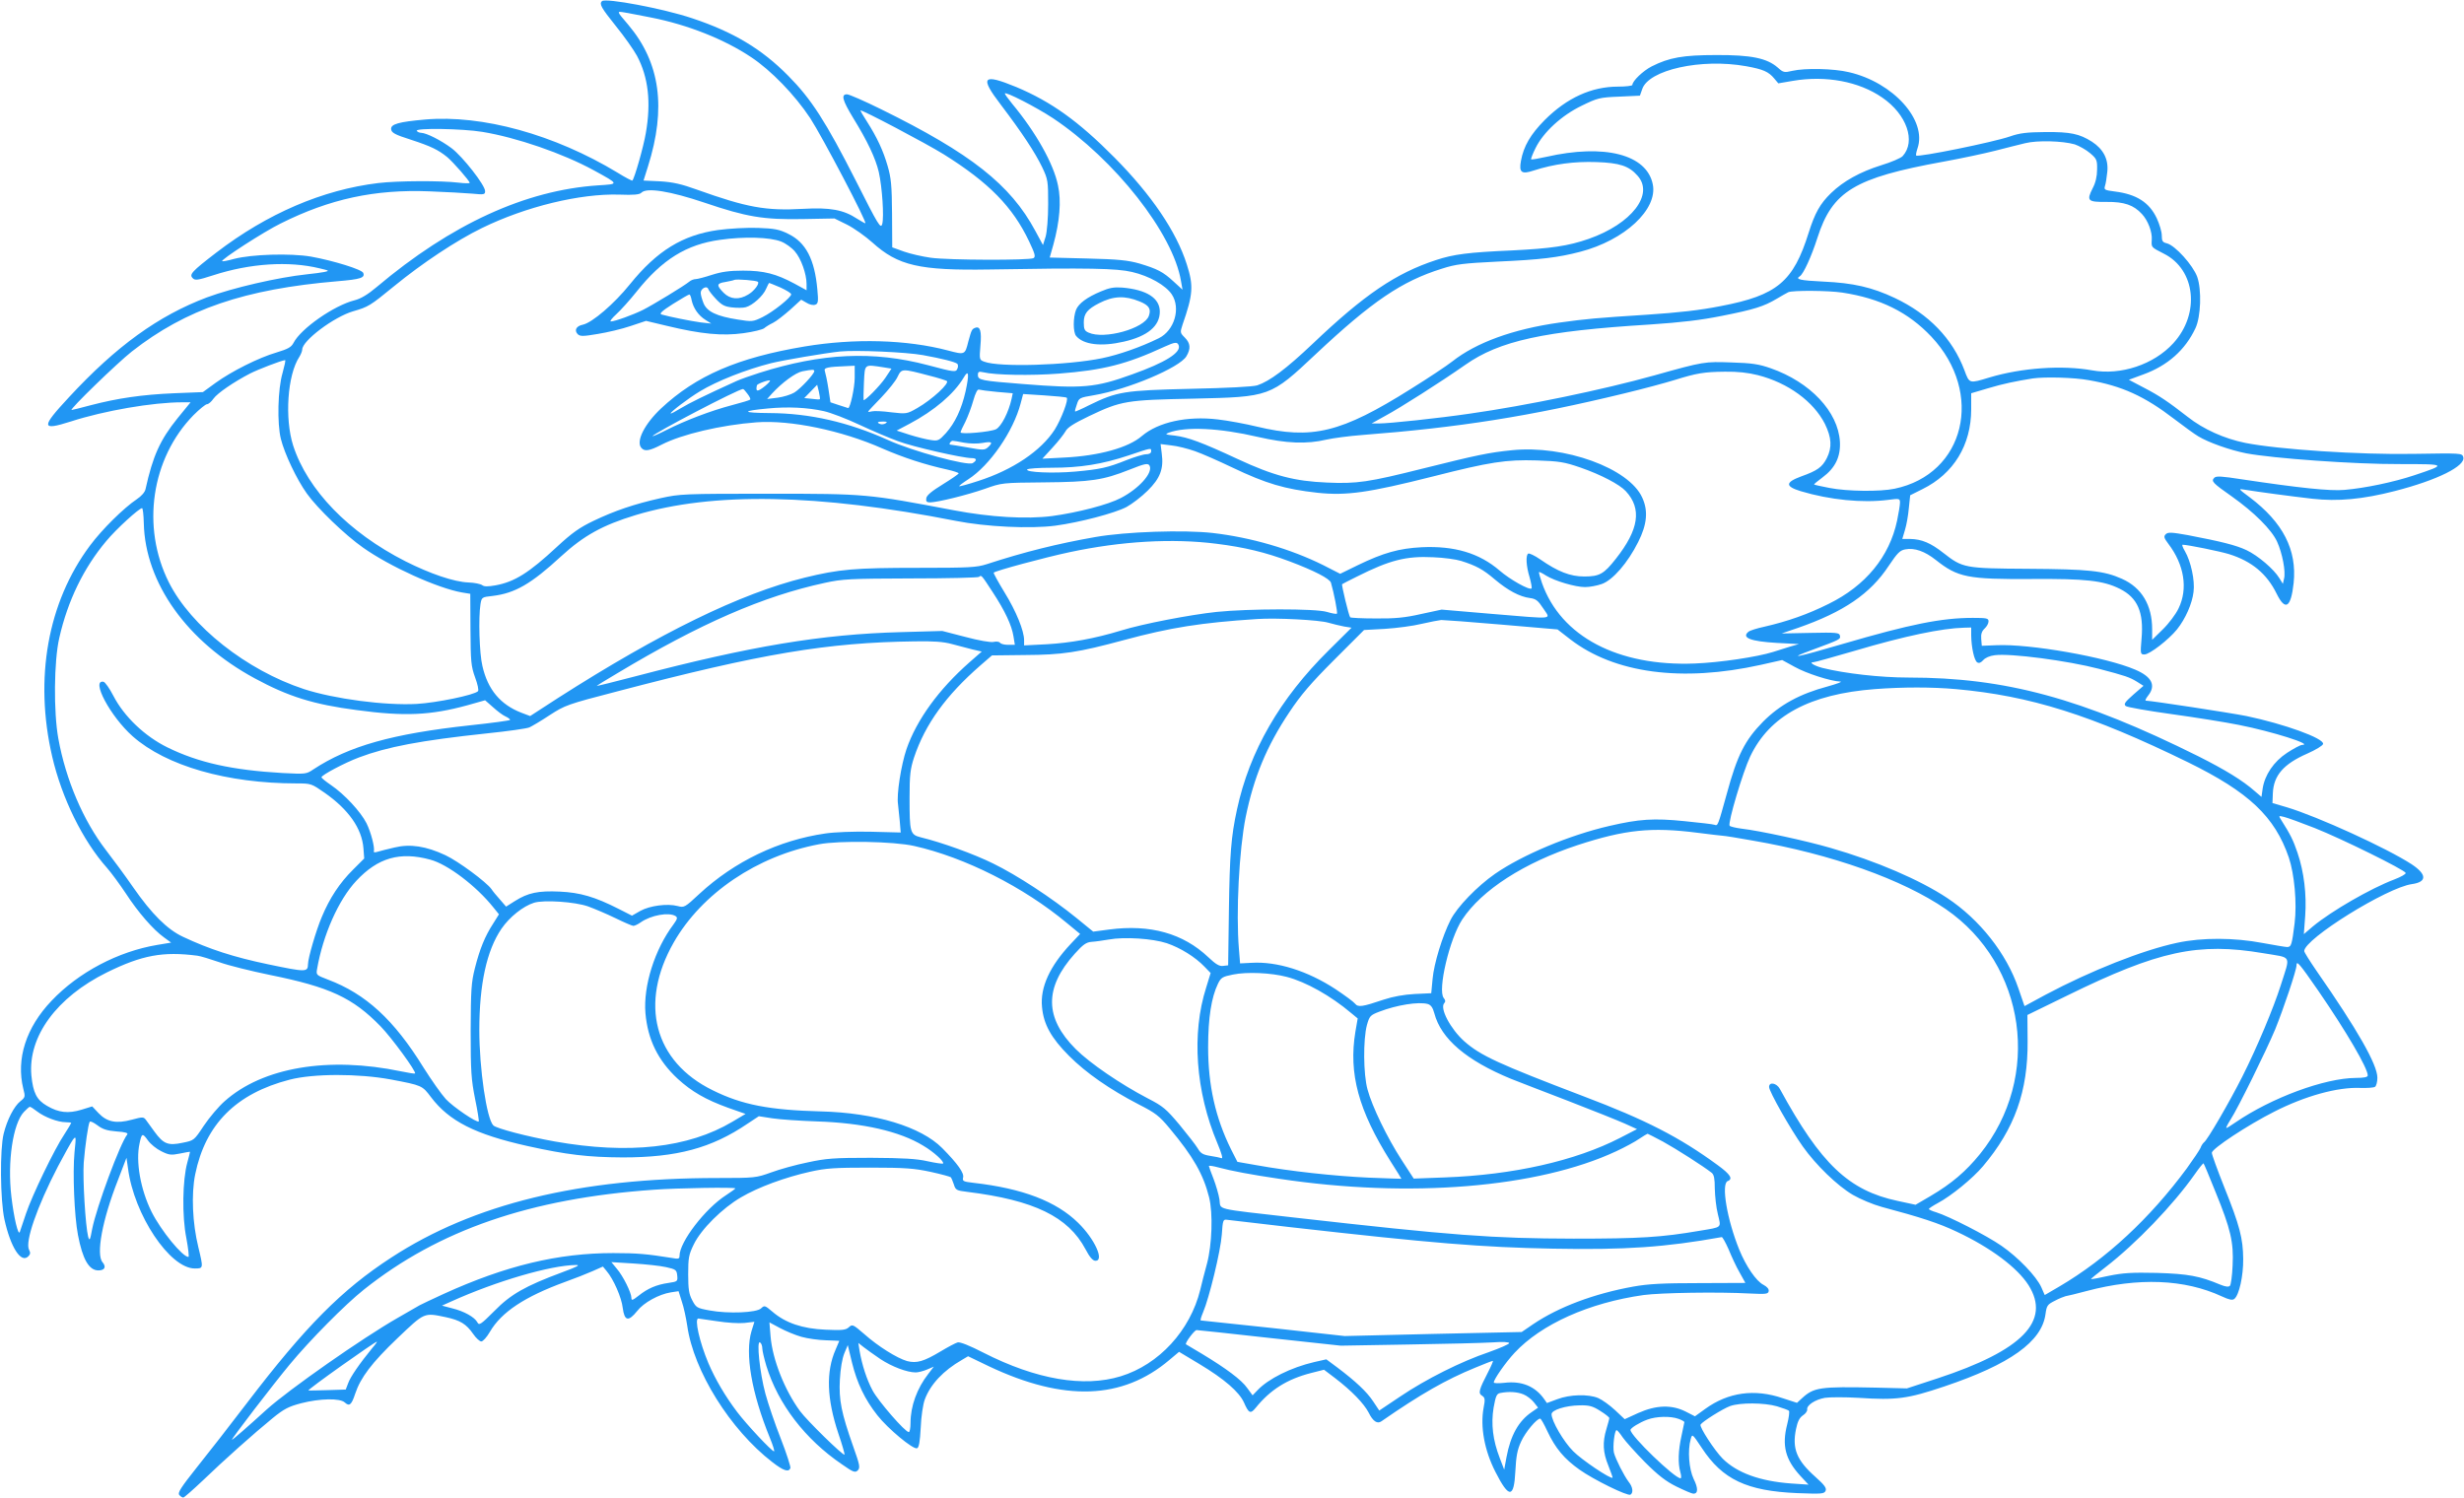 <?xml version="1.0" standalone="no"?>
<!DOCTYPE svg PUBLIC "-//W3C//DTD SVG 20010904//EN"
 "http://www.w3.org/TR/2001/REC-SVG-20010904/DTD/svg10.dtd">
<svg version="1.0" xmlns="http://www.w3.org/2000/svg"
 width="1280pt" height="778pt" viewBox="0 0 1280 778"
 preserveAspectRatio="xMidYMid meet">
<g transform="translate(0,778) scale(0.1,-0.1)"
fill="#2196f3" stroke="none">
<path d="M3127 7774 c-15 -15 -4 -34 72 -129 44 -54 93 -124 110 -155 59 -111
74 -241 46 -401 -12 -72 -59 -236 -70 -247 -2 -2 -37 16 -77 41 -327 198 -703
302 -1000 276 -137 -12 -180 -24 -176 -51 2 -18 21 -28 103 -54 104 -34 141
-52 188 -90 31 -26 117 -124 117 -134 0 -3 -26 -3 -57 1 -90 11 -318 10 -418
-2 -289 -35 -576 -158 -841 -361 -129 -99 -142 -114 -123 -133 12 -13 26 -11
107 15 191 62 392 75 552 36 51 -12 53 -13 25 -19 -16 -3 -57 -9 -90 -12 -151
-16 -385 -70 -520 -120 -252 -95 -471 -253 -717 -519 -146 -157 -145 -175 9
-126 176 57 428 100 580 100 l43 0 -67 -82 c-92 -114 -129 -197 -167 -369 -3
-16 -22 -37 -46 -53 -66 -44 -180 -156 -243 -241 -219 -294 -290 -689 -196
-1095 50 -216 159 -438 285 -579 22 -25 66 -85 98 -133 63 -97 142 -188 198
-228 l37 -27 -72 -12 c-203 -34 -409 -142 -549 -290 -133 -139 -185 -303 -147
-457 11 -42 10 -45 -15 -65 -33 -26 -69 -96 -87 -169 -20 -80 -18 -343 4 -445
32 -145 86 -230 124 -192 11 11 12 19 4 34 -22 41 41 223 150 433 33 63 68
125 77 138 17 22 18 20 9 -65 -10 -106 -1 -331 18 -429 24 -126 57 -184 106
-184 33 0 42 18 22 42 -35 40 -2 220 80 428 l44 115 8 -55 c31 -241 217 -520
347 -520 45 0 45 0 18 112 -30 123 -37 274 -16 377 53 260 212 420 491 492
124 32 357 32 525 1 163 -31 163 -31 209 -92 94 -124 228 -193 502 -254 203
-45 314 -58 494 -59 281 0 461 48 648 175 l59 39 71 -11 c40 -6 144 -13 232
-16 238 -8 428 -51 551 -126 56 -33 111 -84 103 -93 -3 -2 -39 3 -80 12 -57
13 -125 17 -294 18 -194 0 -233 -3 -330 -24 -60 -12 -146 -36 -189 -52 -78
-28 -84 -29 -279 -29 -715 0 -1266 -134 -1694 -413 -257 -167 -445 -356 -751
-757 -86 -113 -203 -263 -260 -334 -81 -102 -100 -131 -91 -142 6 -8 16 -14
21 -14 5 0 50 40 101 88 110 106 267 246 364 325 59 48 83 60 148 77 97 25
201 27 226 4 24 -22 35 -13 54 45 28 84 86 161 220 289 142 135 136 133 251
109 74 -16 106 -35 142 -87 15 -22 34 -39 42 -39 8 -1 29 22 45 50 60 103 182
183 390 259 50 18 114 43 143 56 l54 24 19 -23 c36 -42 78 -138 84 -192 9 -68
29 -73 75 -16 34 44 113 87 175 97 l40 6 17 -54 c10 -29 22 -85 28 -125 33
-236 224 -541 442 -709 58 -45 85 -54 94 -31 2 7 -20 76 -50 153 -30 76 -66
182 -80 234 -29 107 -47 278 -28 266 7 -4 12 -18 12 -31 0 -12 10 -54 21 -91
61 -198 201 -381 392 -511 60 -42 69 -45 83 -32 13 14 11 27 -24 125 -61 173
-75 241 -69 347 3 56 12 109 23 136 l18 43 22 -91 c26 -106 67 -192 132 -274
54 -69 186 -179 206 -171 10 4 15 34 19 107 2 57 12 122 21 146 29 79 97 151
193 206 l32 19 108 -52 c391 -185 694 -174 938 33 l50 42 105 -63 c130 -78
207 -145 232 -200 25 -57 34 -61 61 -28 76 94 163 149 288 181 l67 17 58 -44
c85 -65 149 -131 174 -179 22 -45 45 -60 66 -45 205 142 335 216 486 278 48
20 89 36 93 36 3 0 -8 -26 -24 -57 -49 -95 -53 -111 -32 -124 15 -10 17 -18 8
-63 -18 -98 4 -220 61 -332 71 -140 97 -139 104 3 4 78 10 111 30 154 22 49
81 119 99 119 4 0 21 -30 38 -67 41 -87 87 -142 166 -198 73 -52 250 -139 265
-130 16 10 12 40 -9 66 -25 33 -68 118 -77 152 -7 30 3 117 14 117 4 0 18 -17
32 -38 14 -20 66 -78 115 -128 68 -68 109 -100 164 -127 41 -20 80 -37 88 -37
25 0 25 29 1 77 -24 51 -32 147 -15 207 8 28 8 28 58 -47 107 -163 233 -223
495 -234 130 -5 141 -4 148 13 5 14 -7 30 -53 71 -98 87 -122 147 -101 249 8
39 18 59 36 71 13 8 23 22 22 30 -4 22 41 52 92 61 25 4 104 4 175 0 197 -13
255 -5 445 59 342 115 507 233 526 376 6 44 10 50 48 69 22 12 48 22 56 24 8
1 58 13 110 27 268 71 508 62 702 -28 39 -18 55 -21 65 -13 25 20 47 120 46
208 -1 106 -18 173 -99 374 -35 88 -64 168 -64 177 0 21 186 144 325 214 159
81 328 128 446 123 36 -1 70 1 77 6 6 4 12 25 12 47 0 68 -103 249 -316 555
-35 51 -64 97 -64 103 0 63 431 331 560 348 78 11 78 50 -2 103 -129 84 -488
248 -648 296 l-75 22 2 51 c4 93 56 152 179 206 43 19 80 41 82 50 6 29 -202
104 -398 145 -85 17 -491 79 -523 80 -5 0 1 12 12 26 42 53 20 98 -67 135
-150 65 -547 135 -721 127 l-76 -3 -3 36 c-2 25 3 40 18 54 11 10 20 26 20 37
0 16 -9 18 -82 18 -162 0 -325 -33 -674 -135 -242 -71 -298 -82 -159 -31 146
54 147 55 143 74 -3 15 -17 17 -153 14 l-150 -3 85 29 c238 83 376 177 472
323 45 67 58 80 86 85 48 9 101 -10 158 -55 115 -91 165 -101 499 -99 279 2
371 -8 457 -51 92 -46 125 -121 113 -258 -7 -81 -6 -83 15 -83 27 0 126 77
169 130 44 55 79 134 86 195 8 59 -14 159 -45 212 -11 18 -16 33 -12 33 26 0
193 -34 242 -49 118 -37 196 -102 247 -206 45 -91 74 -72 88 56 18 172 -55
315 -229 446 -59 44 -60 45 -26 39 67 -11 246 -35 352 -47 132 -15 262 -3 429
40 222 57 370 131 355 177 -6 20 -12 20 -259 16 -280 -5 -701 23 -873 57 -109
22 -218 71 -299 135 -103 80 -147 110 -228 152 l-78 41 76 28 c126 46 217 127
270 240 28 60 33 199 9 267 -22 60 -114 163 -158 174 -22 5 -26 12 -26 41 0
19 -12 59 -26 89 -39 83 -106 125 -217 139 -54 7 -58 9 -52 29 4 11 9 44 12
73 7 65 -20 118 -80 157 -65 41 -111 51 -242 50 -96 -1 -133 -5 -184 -23 -87
-30 -476 -109 -487 -99 -2 3 1 19 7 37 51 146 -126 343 -356 396 -78 19 -229
22 -294 7 -42 -10 -47 -9 -76 17 -56 49 -139 66 -320 65 -172 0 -244 -13 -335
-59 -45 -23 -100 -76 -100 -96 0 -5 -34 -9 -75 -9 -137 0 -265 -58 -381 -174
-73 -74 -109 -135 -123 -212 -11 -60 3 -71 66 -50 105 34 212 48 326 44 120
-4 169 -20 213 -70 89 -97 -30 -251 -253 -329 -106 -37 -196 -50 -398 -60
-229 -10 -304 -20 -395 -50 -208 -68 -372 -179 -641 -435 -137 -130 -224 -195
-288 -216 -22 -7 -156 -14 -346 -18 -345 -8 -382 -14 -527 -85 -39 -20 -72
-34 -73 -33 -2 2 2 18 9 37 11 34 13 35 90 48 176 30 444 143 479 202 24 40
21 68 -8 97 -25 25 -25 27 -12 67 55 158 58 202 22 314 -54 170 -183 360 -375
554 -188 190 -330 291 -511 367 -175 72 -191 53 -80 -92 110 -145 178 -248
215 -325 30 -63 31 -72 31 -191 0 -74 -6 -143 -13 -169 l-14 -44 -40 74 c-129
240 -335 402 -800 631 -87 43 -167 78 -178 78 -32 0 -24 -30 31 -121 76 -123
117 -211 134 -282 18 -80 28 -234 18 -271 -8 -26 -19 -9 -137 225 -156 307
-231 424 -351 545 -137 139 -285 228 -499 299 -148 50 -451 107 -469 89z m255
-85 c189 -37 381 -113 520 -206 104 -69 227 -196 307 -317 62 -95 299 -546
286 -546 -3 0 -22 11 -43 24 -70 46 -139 59 -280 51 -194 -11 -292 7 -552 100
-80 29 -125 39 -191 43 l-86 4 23 73 c96 304 64 539 -102 736 -63 74 -62 71
-18 64 21 -4 82 -15 136 -26z m5689 -253 c88 -16 116 -28 146 -64 l21 -25 76
13 c170 29 343 -3 464 -87 127 -87 176 -227 106 -304 -9 -10 -60 -32 -113 -48
-108 -34 -195 -82 -259 -144 -57 -55 -84 -104 -116 -205 -80 -256 -164 -326
-456 -382 -111 -22 -220 -34 -385 -45 -263 -17 -310 -21 -455 -41 -241 -34
-432 -104 -556 -202 -28 -22 -124 -86 -214 -142 -364 -229 -514 -265 -802
-196 -58 14 -149 31 -202 37 -160 19 -309 -14 -394 -86 -70 -61 -223 -103
-402 -112 l-115 -6 53 58 c29 31 59 70 67 84 10 20 43 41 122 79 168 80 193
84 543 91 398 9 399 9 635 231 291 273 446 379 655 444 74 24 112 28 290 37
224 10 314 21 429 51 231 60 403 220 377 350 -31 156 -251 212 -554 143 -40
-9 -75 -15 -78 -13 -2 3 8 29 23 59 41 83 136 170 240 220 82 40 93 43 195 47
l107 5 12 34 c33 100 306 161 540 119z m-3601 -270 c322 -215 624 -599 665
-846 l8 -45 -46 42 c-55 51 -85 66 -178 94 -60 17 -110 22 -270 26 l-196 5 19
67 c33 120 42 227 24 308 -23 113 -115 276 -238 424 -21 26 -38 49 -38 53 0
13 162 -70 250 -128z m-567 -188 c235 -147 358 -273 443 -452 30 -64 35 -79
23 -87 -20 -12 -442 -11 -534 2 -43 6 -105 20 -139 32 l-61 22 -1 175 c-1 148
-5 186 -23 248 -23 80 -55 148 -107 230 -19 29 -34 55 -34 58 0 9 343 -172
433 -228z m-2398 117 c178 -29 419 -112 580 -200 133 -73 132 -71 22 -78 -377
-25 -762 -201 -1150 -528 -46 -39 -83 -61 -115 -69 -107 -27 -279 -147 -317
-221 -12 -23 -29 -32 -88 -50 -93 -27 -234 -98 -317 -158 l-66 -48 -149 -6
c-167 -7 -295 -26 -433 -62 -52 -14 -97 -25 -100 -25 -15 0 239 246 313 304
281 220 585 324 1069 365 120 10 143 18 133 43 -6 18 -156 64 -272 85 -107 18
-307 12 -399 -12 -32 -9 -60 -14 -62 -12 -8 8 218 154 304 196 256 128 489
178 772 167 85 -3 185 -9 223 -12 62 -6 67 -5 67 13 0 31 -116 179 -174 223
-55 41 -130 79 -158 80 -9 0 -20 5 -23 10 -10 16 236 12 340 -5z m8273 -65
c23 -8 59 -28 80 -46 34 -29 37 -36 36 -85 0 -35 -8 -69 -23 -97 -33 -65 -26
-72 72 -71 92 1 141 -16 184 -63 31 -33 54 -93 51 -133 -2 -41 -5 -38 63 -73
165 -83 189 -312 49 -465 -101 -111 -273 -168 -422 -141 -155 28 -367 13 -533
-37 -106 -32 -104 -33 -130 37 -62 165 -185 292 -362 376 -119 56 -216 78
-370 85 -123 6 -149 12 -123 28 18 11 60 102 91 199 78 243 192 312 654 396
94 17 215 43 270 57 55 14 125 32 155 39 64 16 195 12 258 -6z m-7118 -303
c218 -74 306 -89 512 -85 l163 3 65 -32 c36 -18 95 -60 132 -93 133 -120 243
-146 608 -140 515 9 660 6 741 -13 90 -21 174 -69 206 -116 48 -72 14 -188
-67 -228 -93 -46 -208 -86 -295 -104 -180 -37 -535 -48 -612 -18 -25 9 -26 11
-20 82 7 77 -1 104 -27 94 -18 -7 -19 -11 -36 -72 -17 -69 -18 -69 -105 -46
-215 57 -487 64 -745 21 -347 -58 -563 -151 -746 -322 -85 -80 -131 -170 -103
-204 17 -21 42 -17 106 16 105 54 309 102 493 116 176 13 442 -42 654 -136
108 -47 220 -84 339 -110 31 -7 57 -16 57 -19 0 -4 -37 -29 -82 -57 -57 -35
-84 -57 -86 -72 -3 -17 2 -22 20 -22 41 1 191 38 283 70 90 32 90 32 310 34
242 2 306 12 440 65 85 34 101 37 108 19 14 -38 -58 -117 -150 -165 -66 -35
-225 -76 -358 -94 -133 -17 -320 -6 -510 30 -449 85 -452 86 -960 86 -445 0
-463 -1 -563 -23 -138 -31 -238 -65 -349 -118 -73 -35 -111 -62 -190 -135
-145 -135 -220 -182 -319 -200 -40 -7 -59 -7 -69 1 -8 6 -40 13 -72 14 -75 3
-198 45 -327 110 -295 150 -508 370 -583 601 -45 141 -30 367 32 461 8 13 15
30 15 38 0 46 165 170 265 199 79 23 86 27 212 130 148 121 323 237 456 302
229 112 510 180 714 174 75 -3 106 0 115 10 27 28 150 8 328 -52z m5910 -467
c198 -30 343 -102 463 -229 276 -293 175 -714 -191 -790 -75 -16 -246 -14
-338 4 -42 8 -78 16 -80 18 -2 1 18 18 44 37 66 49 94 107 90 185 -9 156 -154
310 -360 382 -60 21 -97 27 -203 30 -139 5 -144 5 -400 -67 -269 -75 -664
-157 -960 -199 -164 -24 -418 -51 -472 -51 l-38 0 72 40 c78 42 290 177 414
264 179 126 409 176 959 210 164 11 266 23 375 45 167 33 218 49 285 89 25 15
52 30 60 34 23 10 207 9 280 -2z m-3447 -274 c14 -37 -68 -89 -242 -151 -190
-69 -257 -75 -568 -50 -216 17 -233 20 -233 47 0 17 5 19 28 14 62 -15 247
-18 392 -7 231 18 351 48 550 140 53 24 66 26 73 7z m-1328 -51 c99 -18 166
-35 178 -45 4 -4 5 -15 1 -24 -8 -21 -15 -20 -154 17 -284 75 -550 63 -875
-40 -44 -14 -98 -33 -120 -43 -165 -75 -244 -114 -287 -140 -28 -17 -52 -30
-54 -28 -5 5 92 79 152 115 89 54 239 113 369 146 59 15 282 53 360 61 81 8
343 -3 430 -19z m-3327 -92 c-25 -84 -29 -262 -9 -343 19 -77 82 -210 135
-284 54 -76 199 -216 292 -281 140 -99 388 -211 514 -233 l43 -7 1 -185 c1
-166 3 -191 24 -249 13 -35 20 -67 15 -72 -20 -20 -215 -60 -318 -66 -166 -9
-429 26 -586 77 -298 98 -587 326 -702 555 -144 287 -91 644 128 868 31 31 63
57 70 57 8 0 23 13 34 29 21 29 106 87 191 131 39 20 163 68 181 69 4 1 -3
-29 -13 -66z m2972 -26 c0 -50 -23 -157 -34 -157 -1 0 -22 7 -47 15 l-45 15
-11 73 c-6 39 -15 80 -18 89 -7 18 13 22 113 26 l42 2 0 -63z m148 55 l43 -7
-31 -47 c-28 -42 -109 -124 -114 -116 -1 2 0 42 2 91 5 98 0 94 100 79z m-358
-20 c0 -15 -70 -90 -103 -111 -18 -11 -57 -23 -87 -27 l-55 -7 25 28 c52 57
123 109 158 116 53 10 62 10 62 1z m599 -24 c41 -10 81 -23 89 -27 18 -10 -76
-97 -153 -141 -54 -31 -56 -31 -135 -22 -44 6 -89 8 -100 5 -11 -3 -20 -4 -20
-1 0 2 31 35 68 73 37 39 76 87 85 108 21 43 22 43 166 5z m187 -81 c-21 -93
-55 -164 -102 -217 -36 -39 -41 -42 -79 -36 -22 3 -71 15 -109 27 l-68 22 68
36 c128 68 230 155 280 239 26 46 30 20 10 -71z m4116 84 c157 -40 289 -137
348 -253 35 -72 38 -122 10 -178 -24 -47 -49 -65 -133 -95 -84 -31 -84 -52 -2
-77 150 -45 320 -62 453 -45 60 8 62 7 62 -15 0 -13 -7 -54 -15 -93 -40 -188
-164 -338 -355 -432 -108 -54 -213 -91 -335 -119 -38 -8 -75 -20 -82 -26 -38
-31 10 -50 147 -58 l115 -6 -45 -13 c-25 -8 -65 -20 -89 -28 -83 -26 -276 -55
-406 -60 -400 -16 -697 140 -795 419 -10 29 -17 54 -15 56 1 2 18 -6 36 -18
47 -29 153 -60 203 -60 23 0 62 7 87 16 57 20 135 110 189 218 46 91 53 162
21 231 -69 153 -404 274 -677 246 -120 -12 -181 -25 -462 -95 -283 -71 -343
-80 -499 -73 -167 7 -276 35 -463 122 -189 88 -258 113 -327 122 -49 5 -53 7
-32 15 88 33 263 25 464 -22 148 -34 253 -38 355 -14 36 8 119 19 185 24 506
39 872 97 1362 216 100 24 218 56 263 70 113 35 151 42 261 43 65 1 120 -5
171 -18z m1719 -26 c172 -30 289 -83 444 -202 50 -38 106 -79 125 -90 53 -32
163 -71 248 -88 137 -26 562 -57 797 -56 247 0 248 -1 77 -58 -108 -36 -257
-67 -362 -76 -75 -7 -235 10 -535 55 -104 16 -132 18 -142 8 -18 -18 -9 -27
92 -98 114 -81 205 -171 234 -234 27 -59 46 -156 36 -193 l-6 -26 -18 29 c-29
48 -112 118 -171 146 -56 26 -128 44 -305 78 -84 15 -102 16 -114 5 -12 -12
-10 -19 13 -50 83 -109 103 -234 53 -336 -14 -30 -51 -79 -82 -109 l-55 -54 0
55 c0 125 -54 216 -157 262 -94 42 -173 50 -488 52 -330 2 -339 4 -439 82 -66
52 -113 72 -173 73 l-41 0 14 47 c8 26 17 77 20 113 l7 67 64 32 c162 80 253
229 253 415 l0 83 88 26 c76 23 144 37 232 51 63 9 215 5 291 -9z m-6876 -30
c-40 -32 -51 -32 -43 3 1 8 61 30 68 25 2 -2 -9 -15 -25 -28z m284 -69 c-2 -2
-21 -1 -42 2 l-39 4 34 35 33 34 9 -36 c4 -20 7 -37 5 -39z m-376 28 c11 -14
17 -27 14 -30 -2 -3 -45 -16 -95 -29 -110 -29 -241 -79 -340 -129 -39 -20 -72
-34 -72 -32 0 12 447 246 470 245 3 0 13 -11 23 -25z m1296 10 l82 -7 -6 -29
c-16 -71 -53 -143 -81 -158 -29 -14 -184 -28 -184 -16 0 4 11 29 25 55 13 27
32 77 41 110 11 39 22 60 29 57 7 -2 49 -8 94 -12z m362 -30 c12 -7 -28 -112
-62 -166 -71 -110 -217 -209 -398 -267 -52 -17 -96 -29 -98 -27 -2 2 19 18 47
36 112 72 234 249 272 394 l13 49 109 -7 c61 -4 113 -9 117 -12z m-1261 -70
c36 -8 119 -40 185 -71 66 -31 156 -69 200 -85 76 -29 335 -88 383 -88 26 0
29 -11 5 -26 -26 -16 -316 63 -440 120 -206 93 -407 139 -615 140 -146 1 -149
11 -8 24 104 10 204 5 290 -14z m321 -63 c-8 -5 -20 -7 -28 -4 -21 8 -15 13
15 13 20 0 23 -3 13 -9z m408 -101 c30 -5 69 -6 96 -1 49 9 55 3 27 -23 -17
-15 -26 -15 -103 -1 -46 8 -88 15 -92 15 -11 0 2 20 12 20 5 0 31 -4 60 -10z
m1199 -44 c37 -13 123 -51 192 -84 178 -85 274 -113 444 -132 151 -16 264 0
601 85 295 75 379 88 538 83 117 -4 143 -8 227 -37 107 -37 204 -88 236 -123
84 -91 68 -199 -52 -351 -62 -79 -85 -92 -164 -92 -73 0 -137 25 -229 89 -29
20 -57 33 -62 30 -14 -8 -11 -65 7 -123 8 -29 13 -55 10 -58 -10 -11 -112 46
-166 93 -106 91 -235 129 -405 121 -117 -6 -199 -29 -331 -93 l-92 -45 -88 45
c-169 84 -375 144 -574 167 -150 17 -452 7 -610 -21 -194 -34 -368 -77 -564
-141 -53 -17 -91 -19 -355 -19 -332 0 -411 -7 -591 -51 -335 -83 -749 -285
-1281 -625 l-145 -94 -45 17 c-109 42 -175 120 -203 243 -16 66 -21 252 -10
321 6 36 7 37 63 43 116 14 200 62 356 206 118 108 216 162 387 214 401 121
947 111 1663 -30 157 -31 387 -42 517 -25 127 17 309 65 370 97 29 16 79 54
110 85 65 64 84 114 73 193 l-6 49 56 -7 c31 -3 86 -17 123 -30z m-228 -1 c0
-9 -10 -15 -26 -15 -14 0 -60 -14 -101 -30 -100 -40 -137 -48 -268 -60 -114
-10 -258 -4 -249 11 3 5 61 9 128 9 147 0 261 18 399 64 122 41 117 40 117 21z
m-5233 -373 c7 -311 225 -616 576 -806 175 -95 307 -136 530 -165 250 -34 385
-27 575 25 l92 26 41 -36 c22 -20 51 -42 65 -48 13 -6 24 -14 24 -18 0 -3 -93
-16 -207 -28 -405 -44 -631 -108 -815 -229 -37 -25 -40 -25 -160 -19 -262 15
-437 54 -598 133 -118 58 -225 160 -281 268 -20 39 -43 71 -51 73 -68 13 36
-181 151 -283 174 -154 491 -245 852 -245 75 0 77 -1 146 -49 124 -87 193
-185 201 -288 l4 -53 -57 -57 c-71 -70 -123 -150 -163 -246 -30 -70 -72 -215
-72 -246 -1 -42 -10 -42 -206 -1 -182 38 -307 79 -443 143 -82 38 -163 119
-259 257 -40 58 -104 145 -142 194 -117 152 -208 364 -247 579 -25 137 -23
403 5 523 44 194 127 364 244 503 52 63 171 171 186 171 4 0 8 -35 9 -78z
m5573 -107 c144 -18 252 -44 378 -91 130 -49 209 -90 216 -111 15 -51 36 -157
31 -161 -2 -3 -26 1 -52 9 -60 18 -406 17 -573 0 -139 -15 -385 -62 -497 -97
-139 -42 -262 -64 -385 -71 l-118 -6 0 27 c0 49 -41 150 -102 249 -33 54 -58
100 -56 102 10 10 266 79 393 106 271 58 538 73 765 44z m1270 -89 c79 -25
114 -44 175 -96 69 -58 129 -90 183 -97 31 -4 42 -13 69 -54 38 -59 69 -56
-270 -28 l-258 22 -107 -23 c-83 -19 -136 -24 -235 -23 -70 0 -130 3 -133 6
-7 7 -46 169 -42 172 2 2 36 19 76 39 171 86 256 108 397 101 55 -2 120 -11
145 -19z m-2434 -161 c65 -99 100 -174 109 -232 l7 -43 -36 0 c-19 0 -38 5
-41 11 -4 5 -19 8 -34 4 -16 -3 -75 7 -146 26 l-120 31 -215 -6 c-412 -11
-778 -72 -1377 -229 -112 -29 -203 -52 -203 -51 0 2 48 32 108 67 430 258 757
400 1077 469 91 20 131 22 447 23 191 0 350 4 354 8 12 11 12 11 70 -78z
m1744 -160 c25 -7 62 -16 83 -20 l38 -6 -118 -117 c-255 -252 -412 -525 -477
-827 -31 -142 -38 -237 -42 -520 l-4 -290 -26 -3 c-19 -3 -38 8 -77 45 -131
124 -302 172 -515 144 l-83 -11 -87 71 c-128 104 -308 222 -433 283 -99 49
-265 109 -376 136 -55 14 -58 25 -58 205 0 120 4 150 23 209 58 174 167 324
345 479 l60 52 171 2 c196 1 275 13 516 78 241 65 399 90 690 109 101 7 324
-5 370 -19z m900 -10 l291 -25 67 -52 c229 -176 579 -223 989 -132 l111 25 64
-35 c62 -35 189 -75 238 -77 14 0 -15 -11 -65 -25 -146 -39 -248 -95 -336
-183 -94 -96 -134 -173 -189 -376 -46 -166 -46 -166 -63 -160 -7 3 -77 11
-157 19 -159 16 -235 11 -390 -25 -208 -48 -451 -150 -594 -249 -92 -64 -197
-172 -231 -240 -42 -83 -86 -226 -93 -306 l-7 -74 -86 -4 c-55 -3 -112 -13
-160 -29 -113 -38 -134 -41 -150 -21 -8 10 -53 43 -101 75 -145 95 -304 145
-436 137 l-60 -3 -6 74 c-16 189 1 516 35 686 42 206 109 369 227 545 59 89
112 151 232 271 l156 156 109 6 c61 4 146 15 190 26 44 10 90 19 102 20 12 0
153 -10 313 -24z m2440 -57 c1 -63 16 -129 31 -139 10 -6 19 -2 31 11 10 12
34 23 60 26 81 11 378 -28 543 -71 137 -36 157 -43 195 -66 l35 -22 -53 -46
c-44 -39 -51 -49 -39 -59 7 -6 115 -25 238 -42 123 -17 280 -42 349 -56 173
-34 391 -103 329 -104 -9 0 -44 -19 -78 -41 -70 -46 -116 -115 -127 -186 l-6
-43 -34 29 c-63 56 -155 112 -294 182 -605 301 -1001 409 -1506 409 -146 0
-330 21 -447 50 -45 12 -73 30 -45 30 7 0 103 27 213 59 260 77 452 117 568
120 l37 1 0 -42z m-5295 -44 c33 -9 81 -21 107 -28 l48 -11 -64 -56 c-159
-140 -274 -298 -327 -451 -28 -83 -52 -235 -44 -286 2 -15 6 -54 9 -87 l5 -60
-155 4 c-88 2 -190 -2 -236 -9 -243 -35 -472 -145 -655 -314 -76 -71 -79 -72
-113 -63 -53 14 -144 2 -193 -25 l-44 -25 -69 35 c-124 63 -200 85 -307 90
-111 5 -164 -6 -232 -49 l-46 -29 -32 37 c-18 20 -38 44 -44 54 -27 37 -171
144 -239 176 -100 47 -183 60 -265 40 -35 -8 -74 -18 -87 -22 -13 -4 -22 -4
-20 1 6 21 -15 100 -38 147 -31 61 -115 151 -184 198 -28 19 -50 37 -50 41 0
11 120 75 195 103 146 55 318 88 665 125 107 11 206 25 220 31 13 6 61 34 106
64 79 51 91 56 350 123 750 197 1092 254 1544 260 98 2 152 -2 195 -14z m5215
-234 c388 -35 702 -134 1206 -380 316 -155 451 -282 524 -495 29 -86 43 -237
30 -342 -14 -111 -17 -123 -39 -123 -9 0 -66 10 -127 21 -146 28 -315 29 -444
1 -179 -38 -449 -145 -684 -270 l-109 -59 -32 93 c-62 181 -201 357 -370 469
-142 94 -369 192 -606 260 -127 37 -367 89 -462 100 -31 4 -59 11 -62 15 -10
16 69 280 107 360 101 212 309 324 648 350 146 11 294 11 420 0z m1865 -722
c141 -56 467 -217 472 -233 2 -6 -25 -21 -59 -34 -122 -46 -325 -163 -422
-243 l-48 -41 7 94 c8 112 -6 229 -40 329 -22 65 -37 95 -84 169 -15 24 -15
24 14 17 17 -4 89 -30 160 -58z m-3210 -24 c66 -8 127 -16 135 -16 8 0 78 -11
155 -25 408 -70 779 -202 1003 -356 418 -288 500 -873 178 -1272 -73 -90 -146
-153 -258 -219 l-77 -45 -93 20 c-254 54 -399 191 -612 582 -17 31 -56 38 -56
10 0 -23 111 -219 175 -309 68 -96 179 -204 261 -252 38 -22 105 -50 149 -62
206 -55 297 -85 390 -129 177 -83 315 -187 373 -278 117 -186 -32 -339 -473
-484 l-159 -52 -161 4 c-292 6 -322 2 -385 -56 l-25 -23 -74 24 c-146 50 -283
31 -402 -55 l-54 -39 -49 25 c-72 36 -152 34 -246 -8 l-70 -32 -50 47 c-28 26
-67 54 -88 63 -51 21 -146 19 -212 -6 l-54 -20 -14 20 c-47 67 -117 96 -207
85 -30 -3 -55 -3 -55 2 0 16 62 105 108 154 139 149 387 260 670 300 90 12
386 17 552 8 83 -4 95 -3 98 12 2 11 -8 23 -27 33 -38 19 -91 97 -126 183 -63
155 -95 342 -60 356 29 11 14 35 -52 83 -198 145 -373 235 -698 358 -441 168
-534 211 -618 285 -71 63 -130 173 -104 199 7 7 6 15 -3 26 -33 40 30 308 96
408 101 153 321 295 601 387 245 80 382 94 618 64z m-4066 -69 c263 -59 569
-213 794 -401 l68 -56 -49 -52 c-108 -115 -159 -225 -149 -327 8 -90 47 -161
141 -255 89 -89 210 -173 362 -252 87 -44 107 -60 160 -124 123 -147 175 -239
205 -358 21 -83 15 -248 -11 -345 -12 -44 -28 -105 -35 -136 -52 -211 -214
-388 -413 -449 -192 -59 -439 -17 -712 122 -72 37 -122 57 -135 54 -11 -3 -51
-24 -89 -47 -87 -52 -124 -63 -174 -50 -52 15 -150 76 -222 140 -59 51 -62 52
-80 36 -16 -15 -35 -17 -122 -13 -119 5 -208 35 -276 94 -39 33 -41 33 -58 17
-23 -23 -171 -29 -268 -11 -66 12 -70 15 -90 53 -17 32 -21 58 -21 135 0 85 3
102 29 155 38 79 149 189 246 245 88 52 229 104 360 133 81 18 126 21 310 21
183 0 230 -4 314 -22 55 -12 102 -25 105 -28 3 -3 10 -19 16 -37 9 -30 14 -32
70 -39 347 -43 524 -129 614 -298 22 -42 38 -60 52 -60 47 0 -4 113 -90 197
-114 112 -289 179 -544 208 -53 6 -58 9 -54 27 7 23 -28 72 -108 153 -111 112
-350 184 -630 191 -268 7 -410 34 -563 110 -304 149 -383 451 -202 768 146
255 434 450 755 510 105 20 388 15 494 -9z m-2514 -71 c91 -24 240 -138 327
-247 l30 -37 -30 -48 c-43 -66 -70 -133 -95 -232 -19 -75 -21 -113 -22 -325 0
-212 3 -253 23 -354 13 -62 21 -115 19 -117 -9 -9 -133 75 -171 116 -23 25
-75 99 -116 164 -153 248 -300 383 -497 457 -60 23 -61 24 -56 54 31 179 112
361 204 459 112 120 227 153 384 110z m820 -243 c33 -12 97 -39 142 -61 45
-22 87 -40 93 -40 7 0 24 8 38 18 54 38 147 54 181 33 12 -8 10 -15 -10 -43
-98 -130 -158 -321 -146 -462 12 -137 65 -245 167 -340 73 -67 146 -109 262
-151 l91 -32 -69 -41 c-229 -136 -539 -170 -923 -102 -140 25 -301 67 -318 83
-35 34 -73 295 -73 495 0 239 38 414 115 527 42 61 112 117 169 135 51 16 213
5 281 -19z m3006 -191 c71 -24 148 -72 196 -122 l32 -33 -23 -75 c-77 -240
-55 -541 58 -809 21 -50 30 -81 22 -78 -8 3 -34 8 -59 12 -38 6 -50 13 -65 39
-10 17 -53 72 -95 123 -69 82 -85 96 -165 137 -140 73 -300 182 -374 256 -162
162 -164 318 -5 495 43 48 60 60 88 62 19 1 59 7 89 12 82 15 228 5 301 -19z
m5696 -52 c153 -26 142 -5 91 -167 -38 -119 -122 -320 -199 -473 -66 -131
-183 -333 -200 -343 -5 -4 -14 -17 -18 -29 -5 -11 -37 -59 -71 -106 -192 -260
-418 -470 -661 -613 l-77 -45 -18 41 c-26 57 -120 155 -207 215 -78 54 -274
154 -339 174 -21 6 -38 14 -38 17 0 3 21 17 47 31 68 36 181 128 234 191 165
195 234 390 232 650 l-1 136 207 101 c475 233 680 277 1018 220z m-10732 -13
c17 -2 68 -18 115 -34 47 -17 165 -46 262 -66 311 -63 430 -118 575 -267 56
-57 188 -237 179 -245 -1 -2 -34 3 -72 11 -378 79 -720 21 -917 -155 -31 -27
-79 -84 -108 -127 -51 -77 -51 -77 -111 -89 -75 -16 -99 -6 -145 57 -18 25
-38 53 -45 62 -12 16 -17 16 -73 1 -81 -22 -129 -12 -173 34 l-33 35 -55 -17
c-69 -21 -119 -16 -180 20 -54 31 -72 68 -81 158 -18 202 131 406 392 535 183
90 291 110 470 87z m11018 -182 c145 -211 257 -402 257 -440 0 -9 -19 -13 -62
-13 -162 -1 -438 -103 -625 -231 -23 -16 -44 -29 -47 -29 -4 0 6 19 21 43 40
62 185 357 232 469 43 106 111 308 111 333 0 27 14 11 113 -132z m-5359 72
c100 -26 230 -99 335 -188 l34 -28 -12 -69 c-36 -218 16 -409 183 -674 31 -48
56 -89 56 -90 0 0 -78 2 -172 6 -175 8 -406 33 -583 65 l-97 17 -33 65 c-81
164 -119 332 -119 531 0 152 17 259 51 329 16 33 24 37 78 48 73 15 199 9 279
-12z m733 -141 c16 -5 26 -18 34 -48 35 -133 166 -245 399 -341 36 -14 169
-66 295 -114 127 -49 259 -102 295 -118 l64 -29 -89 -46 c-232 -119 -554 -192
-911 -205 l-160 -6 -63 97 c-75 116 -153 277 -177 366 -22 79 -23 261 -3 335
13 46 17 51 64 69 91 35 204 53 252 40z m-7223 -559 c38 -29 107 -55 147 -55
16 0 29 -2 29 -4 0 -2 -16 -28 -35 -58 -52 -77 -169 -320 -200 -413 -15 -44
-29 -87 -32 -95 -8 -23 -31 73 -44 185 -21 180 8 377 65 438 14 15 28 27 31
27 4 0 21 -11 39 -25z m411 -103 c46 -3 62 -8 56 -16 -36 -44 -159 -375 -182
-490 -11 -60 -14 -65 -21 -41 -14 54 -29 301 -23 385 7 87 23 199 31 212 3 5
21 -4 40 -18 26 -20 49 -28 99 -32z m233 -103 c40 -20 51 -21 96 -12 28 6 52
10 53 9 1 0 -6 -26 -14 -56 -25 -91 -28 -278 -5 -392 10 -54 15 -98 11 -98
-31 0 -143 137 -192 235 -57 115 -83 261 -62 355 11 53 15 55 43 16 14 -20 45
-45 70 -57z m7801 50 c69 -38 210 -128 253 -162 12 -10 16 -30 16 -82 1 -39 7
-98 16 -133 17 -73 25 -66 -94 -86 -199 -34 -308 -41 -655 -41 -423 1 -625 16
-1455 110 -421 48 -377 38 -385 93 -4 26 -18 74 -31 108 -13 33 -24 63 -24 66
0 4 24 0 53 -8 59 -16 167 -37 312 -58 677 -102 1344 -47 1751 143 45 21 99
50 120 65 21 14 41 26 43 26 2 0 38 -19 80 -41z m2870 -261 c79 -193 95 -262
89 -382 -2 -53 -9 -101 -14 -106 -7 -7 -23 -5 -50 6 -107 45 -167 56 -329 61
-131 3 -176 0 -250 -15 -49 -11 -91 -19 -93 -17 -1 1 33 29 76 62 158 122 352
324 463 482 23 33 44 59 46 57 2 -1 30 -68 62 -148z m-7689 18 c0 -2 -22 -18
-48 -35 -108 -69 -242 -243 -242 -315 0 -16 -5 -18 -42 -11 -126 20 -175 25
-302 25 -287 0 -558 -65 -881 -212 -60 -28 -117 -54 -125 -59 -8 -5 -59 -34
-113 -65 -184 -105 -568 -374 -682 -477 -100 -91 -176 -157 -180 -157 -7 0
216 290 299 390 104 126 289 313 386 390 389 310 865 474 1505 519 119 9 425
14 425 7z m2880 -201 c742 -84 997 -105 1367 -112 376 -7 582 7 877 60 4 1 20
-28 36 -64 15 -37 40 -91 57 -120 l30 -54 -241 -1 c-187 0 -263 -4 -341 -18
-205 -37 -388 -106 -520 -195 l-60 -41 -460 -10 -460 -11 -370 41 c-203 22
-373 40 -377 40 -4 0 2 19 12 43 31 72 91 318 97 403 5 75 7 80 27 77 11 -1
158 -18 326 -38z m-3240 -208 c51 -11 55 -15 58 -43 3 -31 2 -32 -45 -39 -63
-9 -109 -29 -155 -66 -32 -25 -38 -27 -38 -12 0 27 -43 114 -76 152 l-28 34
114 -7 c63 -4 140 -12 170 -19z m-540 -27 c-191 -71 -267 -114 -352 -201 -70
-70 -79 -76 -88 -59 -14 27 -69 58 -131 73 l-53 14 49 22 c235 106 514 187
645 189 27 1 12 -8 -70 -38z m805 -254 c50 -8 113 -12 142 -9 l52 6 -15 -48
c-35 -117 0 -321 95 -554 16 -39 26 -71 22 -71 -12 0 -143 140 -192 205 -62
82 -113 169 -149 253 -46 109 -74 233 -52 232 4 -1 48 -7 97 -14z m438 -81
c32 -9 89 -17 127 -18 39 -1 70 -3 70 -3 0 -1 -9 -21 -19 -45 -51 -115 -46
-256 14 -436 20 -58 34 -108 32 -110 -7 -7 -195 177 -231 226 -80 109 -143
268 -153 388 l-6 73 54 -29 c30 -16 80 -37 112 -46z m2433 -6 l369 -40 350 6
c193 3 389 8 438 11 54 4 87 2 87 -4 0 -5 -48 -26 -107 -47 -142 -48 -324
-139 -459 -230 l-109 -73 -32 48 c-33 50 -91 104 -185 175 l-58 43 -62 -14
c-121 -28 -240 -87 -297 -148 l-24 -25 -28 38 c-30 43 -110 102 -234 177 -44
26 -82 49 -84 50 -7 6 44 74 55 74 5 0 176 -18 380 -41z m-4661 -51 c-68 -83
-115 -152 -126 -183 l-13 -34 -95 -3 c-53 -2 -97 -2 -99 -2 -7 4 342 251 356
254 2 0 -8 -15 -23 -32z m2639 -59 c59 -39 138 -69 183 -69 13 0 40 7 59 15
l35 15 -29 -38 c-58 -74 -92 -167 -92 -254 0 -27 -4 -48 -9 -48 -19 0 -158
160 -188 216 -31 58 -55 133 -68 208 l-6 39 28 -22 c15 -12 55 -40 87 -62z
m3340 -183 c18 -7 42 -26 54 -41 l22 -28 -33 -23 c-68 -46 -110 -121 -131
-234 l-12 -65 -23 60 c-36 93 -46 177 -32 262 11 61 16 72 34 76 46 9 89 6
121 -7z m1317 -62 c30 -9 57 -19 62 -23 4 -4 0 -36 -9 -71 -28 -110 -10 -182
69 -268 l42 -45 -90 6 c-163 12 -281 55 -356 129 -42 42 -122 165 -115 177 10
16 115 82 153 96 52 19 178 18 244 -1z m-918 -24 c26 -16 47 -33 47 -37 0 -5
-7 -30 -15 -57 -21 -69 -18 -122 10 -190 13 -33 23 -61 22 -63 -9 -9 -161 93
-205 138 -50 50 -112 157 -112 192 0 22 74 45 146 46 50 1 68 -4 107 -29z
m406 -41 c17 -6 31 -14 31 -17 -1 -4 -7 -36 -15 -72 -17 -76 -19 -142 -6 -188
5 -17 6 -32 1 -32 -31 0 -260 221 -260 251 0 10 47 39 88 54 46 17 119 19 161
4z"/>
<path d="M3730 6585 c-184 -26 -317 -108 -457 -281 -82 -102 -197 -201 -246
-211 -34 -7 -45 -29 -26 -49 13 -12 27 -12 104 1 50 8 126 26 170 41 l81 27
109 -26 c178 -43 288 -53 397 -38 51 7 100 19 108 26 8 7 29 20 46 28 18 9 57
40 89 68 l57 52 28 -16 c15 -10 36 -14 45 -10 15 5 17 16 11 79 -14 157 -60
245 -151 289 -46 23 -71 28 -157 31 -57 2 -150 -3 -208 -11z m328 -60 c23 -9
55 -32 71 -51 32 -36 61 -117 61 -170 l0 -32 -62 34 c-97 52 -160 68 -268 68
-71 0 -112 -6 -162 -22 -37 -12 -75 -22 -84 -22 -10 0 -25 -6 -33 -13 -25 -21
-191 -122 -241 -147 -50 -25 -146 -60 -167 -60 -7 0 6 17 29 38 22 20 70 73
105 117 133 167 259 245 433 269 126 18 260 14 318 -9z m-121 -209 c10 -9 -19
-48 -50 -66 -47 -29 -93 -26 -128 9 -38 39 -37 49 9 56 20 4 42 8 47 11 13 5
115 -3 122 -10z m118 -30 c30 -14 55 -29 55 -35 0 -16 -92 -90 -148 -118 -51
-25 -55 -25 -130 -13 -109 17 -159 41 -177 84 -8 20 -15 44 -15 55 0 22 32 39
39 20 2 -7 20 -31 40 -52 30 -32 46 -40 83 -44 26 -3 58 -3 72 1 35 9 91 59
106 96 7 16 14 30 16 30 2 0 28 -11 59 -24z m-462 -66 c9 -41 35 -79 72 -102
l30 -19 -55 6 c-51 7 -161 29 -203 41 -14 4 1 18 59 55 43 27 81 49 85 49 4 0
9 -13 12 -30z"/>
<path d="M5719 6266 c-72 -30 -115 -62 -129 -95 -16 -41 -16 -116 0 -136 38
-46 130 -57 248 -30 123 28 187 81 187 156 0 71 -69 114 -195 125 -43 3 -67
-1 -111 -20z m201 -52 c49 -20 61 -39 48 -75 -23 -66 -232 -124 -313 -87 -21
9 -25 18 -25 53 0 46 19 69 80 100 74 38 134 40 210 9z"/>
</g>
</svg>
